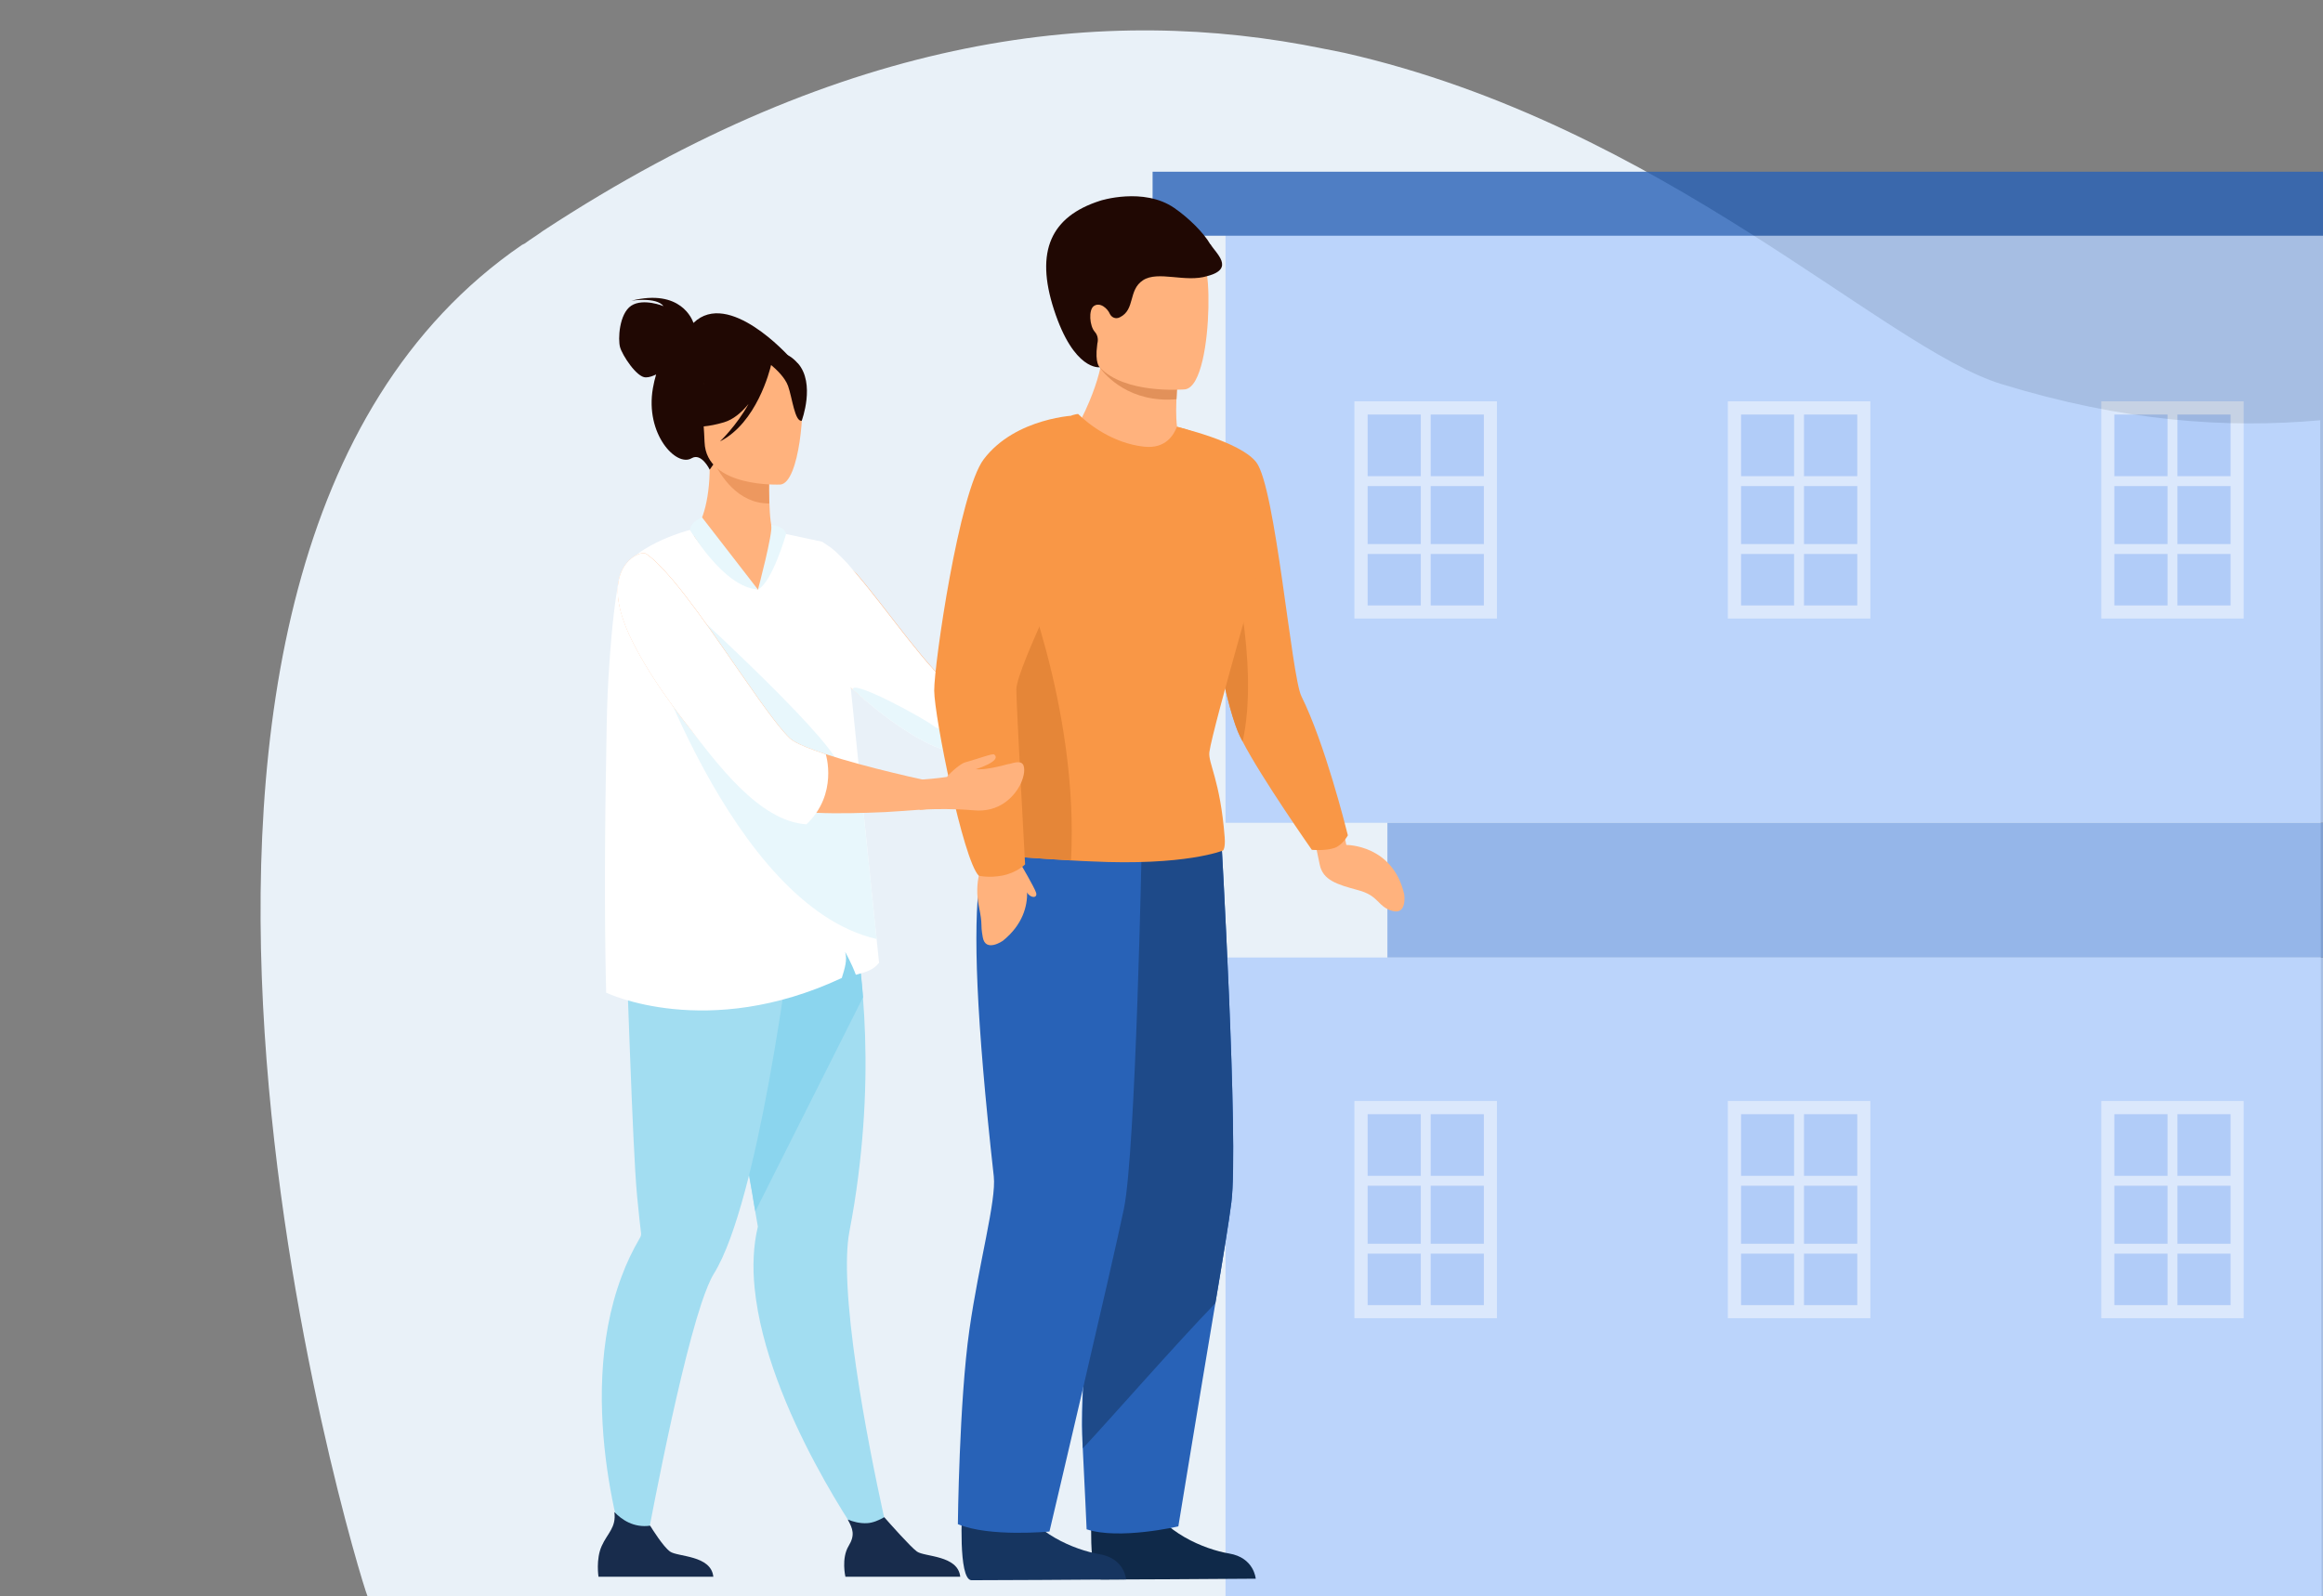 <?xml version="1.0" encoding="UTF-8"?>
<svg id="Calque_1" data-name="Calque 1" xmlns="http://www.w3.org/2000/svg" viewBox="0 0 166.9 114.7">
  <rect x="0" y="0" width="166.9" height="114.7" fill="#808080" stroke="none"/>
  <defs>
    <style>
      .cls-1 {
        fill: #fff;
      }

      .cls-2 {
        fill: #afcdfb;
      }

      .cls-3 {
        fill: #7fa8e5;
      }

      .cls-4 {
        opacity: .5;
      }

      .cls-5 {
        fill: #f99746;
      }

      .cls-6 {
        fill: #98baf4;
      }

      .cls-7 {
        fill: #e9f1f8;
      }

      .cls-8 {
        fill: #e8f7fc;
      }

      .cls-9 {
        fill: #e2915a;
      }

      .cls-10 {
        opacity: .8;
      }

      .cls-11 {
        fill: #2862b7;
      }

      .cls-12 {
        fill: #182c4c;
      }

      .cls-13 {
        fill: #0f2949;
      }

      .cls-14 {
        fill: #e58638;
      }

      .cls-15 {
        fill: #ed985f;
      }

      .cls-16 {
        fill: #a2ddf1;
      }

      .cls-17 {
        fill: #ffb27d;
      }

      .cls-18 {
        fill: #abddda;
      }

      .cls-19 {
        fill: #200803;
      }

      .cls-20 {
        fill: #163560;
      }

      .cls-21 {
        fill: #1e4a89;
      }

      .cls-22 {
        fill: #8bd5ee;
      }
    </style>
  </defs>
  <path class="cls-7" d="m166.7,30.2c-6.7.6-14.1.1-22.9-2.6-8.5-2.6-24.3-18.6-47.2-23.8-.5-.1-1-.2-1.5-.3-15.6-3.2-34.3-1.2-56.1,13.1-.4.3-.9.6-1.3.9l-.2.1C3.7,40.8,25.7,113,26.4,114.7l140.4.2-.1-84.7h0Z"/>
  <g class="cls-10">
    <rect class="cls-2" x="88.05" y="12.62" width="83.86" height="46.51"/>
    <rect class="cls-2" x="88.05" y="68.81" width="83.86" height="46.51"/>
    <rect class="cls-3" x="99.68" y="59.13" width="72.24" height="9.68"/>
    <rect class="cls-11" x="82.81" y="12.34" width="89.11" height="4.6"/>
    <g class="cls-4">
      <g>
        <rect class="cls-6" x="97.88" y="29.31" width="9.29" height="14.66"/>
        <g>
          <path class="cls-1" d="m107.55,44.45h-10.24v-15.61h10.24v15.61Zm-9.29-.94h8.35v-13.72h-8.35v13.72Z"/>
          <rect class="cls-1" x="98.15" y="34.22" width="8.58" height=".71"/>
          <rect class="cls-1" x="98.15" y="39.1" width="8.58" height=".71"/>
          <rect class="cls-1" x="95.07" y="36.26" width="14.73" height=".71" transform="translate(139.05 -65.83) rotate(90)"/>
        </g>
      </g>
      <g>
        <rect class="cls-6" x="124.71" y="29.31" width="9.29" height="14.66"/>
        <g>
          <path class="cls-1" d="m134.38,44.45h-10.24v-15.61h10.24v15.61Zm-9.29-.94h8.35v-13.72h-8.35v13.72Z"/>
          <rect class="cls-1" x="124.97" y="34.22" width="8.58" height=".71"/>
          <rect class="cls-1" x="124.97" y="39.1" width="8.58" height=".71"/>
          <rect class="cls-1" x="121.9" y="36.26" width="14.73" height=".71" transform="translate(165.87 -92.65) rotate(90)"/>
        </g>
      </g>
      <g>
        <rect class="cls-6" x="151.53" y="29.31" width="9.29" height="14.66"/>
        <g>
          <path class="cls-1" d="m161.2,44.45h-10.23v-15.61h10.23v15.61Zm-9.29-.94h8.35v-13.72h-8.35v13.72Z"/>
          <rect class="cls-1" x="151.8" y="34.22" width="8.58" height=".71"/>
          <rect class="cls-1" x="151.8" y="39.1" width="8.58" height=".71"/>
          <rect class="cls-1" x="148.72" y="36.26" width="14.73" height=".71" transform="translate(192.7 -119.48) rotate(90)"/>
        </g>
      </g>
    </g>
    <g class="cls-4">
      <g>
        <rect class="cls-6" x="97.88" y="79.6" width="9.29" height="14.66"/>
        <g>
          <path class="cls-1" d="m107.55,94.73h-10.24v-15.61h10.24v15.61Zm-9.29-.94h8.35v-13.72h-8.35v13.72Z"/>
          <rect class="cls-1" x="98.15" y="84.5" width="8.58" height=".71"/>
          <rect class="cls-1" x="98.15" y="89.38" width="8.58" height=".71"/>
          <rect class="cls-1" x="95.07" y="86.54" width="14.73" height=".71" transform="translate(189.33 -15.54) rotate(90)"/>
        </g>
      </g>
      <g>
        <rect class="cls-6" x="124.71" y="79.6" width="9.29" height="14.66"/>
        <g>
          <path class="cls-1" d="m134.38,94.73h-10.24v-15.61h10.24v15.61Zm-9.29-.94h8.35v-13.72h-8.35v13.72Z"/>
          <rect class="cls-1" x="124.97" y="84.5" width="8.58" height=".71"/>
          <rect class="cls-1" x="124.97" y="89.38" width="8.58" height=".71"/>
          <rect class="cls-1" x="121.9" y="86.54" width="14.73" height=".71" transform="translate(216.15 -42.37) rotate(90)"/>
        </g>
      </g>
      <g>
        <rect class="cls-6" x="151.53" y="79.6" width="9.29" height="14.66"/>
        <g>
          <path class="cls-1" d="m161.2,94.73h-10.23v-15.61h10.23v15.61Zm-9.29-.94h8.35v-13.72h-8.35v13.72Z"/>
          <rect class="cls-1" x="151.8" y="84.5" width="8.58" height=".71"/>
          <rect class="cls-1" x="151.8" y="89.38" width="8.58" height=".71"/>
          <rect class="cls-1" x="148.72" y="86.54" width="14.73" height=".71" transform="translate(242.98 -69.19) rotate(90)"/>
        </g>
      </g>
    </g>
  </g>
  <g>
    <path class="cls-17" d="m80.39,53.52c-.46.73-2.65-.69-2.95-.87-.02-.02-.03-.03-.03-.03l.1-1.54s2.14-.7,2.6-.45c.46.26.8,2.11.28,2.89Z"/>
    <path class="cls-17" d="m77.51,51.08l.2,1.51s-.1.03-.27.06c-.54.11-1.83.41-3.32.67-1.42.26-3.02.5-4.3.55-.74.03-1.38,0-1.82-.12-1.84-.51-5.24-2.7-7.75-5.14-.07-.06-.13-.12-.18-.18-.85-.84-1.59-1.71-2.11-2.54-.29-.46-.51-.91-.65-1.34-.25-.74-.35-1.41-.36-2.02,0-.8.16-1.48.38-2.02.03-.09.05-.17.11-.25.38-.84.86-1.29.86-1.29.2-.16,3.02,1.99,3.24,2.25,2.38,2.78,5.33,7.17,7.05,8.24.4.25,1.43.5,2.66.74h0s.05,0,.07.01c0,0,0,0,0,0,1.03.19,2.18.37,3.21.51,1.65.22,2.98.36,2.98.36Z"/>
    <path class="cls-1" d="m71.31,50.23c-.02.18-.12,1.02-.41,1.92-.23.74-.59,1.51-1.14,2.02-.56-.1-1.54-.19-1.98-.31-1.59-.44-4.2-2.23-6.5-4.3-.35-.31-.69-.64-1.03-.96-.07-.06-.13-.12-.18-.18-.85-.84-1.59-1.71-2.11-2.54l1.11-6.93v-.02s.05.03.1.07c0,0,0,0,0,0,.11.07.29.19.52.35,0,0,0,0,0,0,.25.19.51.43.79.72.01,0,.03.02.03.03.09.09.18.19.29.3.03.02.05.05.07.07.21.24.42.49.64.75,2.38,2.78,5.33,7.17,7.05,8.24.4.25,1.43.5,2.66.74h0s.06.04.07.04Z"/>
    <path class="cls-8" d="m70.9,52.15c-.23.74-.59,1.51-1.14,2.02-.56-.1-1.54-.19-1.98-.31-1.59-.44-4.2-2.23-6.5-4.3-.17-.81,5.14,2.07,5.87,2.66.56.44,2.68.13,3.75-.06Z"/>
    <path class="cls-16" d="m63.86,110.55l-1.64.61s-7.12-9.88-8-18.57c-.16-1.55-.1-3.06.23-4.44,0,0-.07-.4-.19-1.1-.06-.33-.13-.72-.2-1.18-.23-1.33-.55-3.14-.91-5.21-.84-4.76-1.92-10.84-2.77-15.31l.44-.14,4.78-1.54.99-3.14,3.56-.94s.79,1.56,1.51,8.9c.13.96.25,2.03.34,3.18.28,3.52.3,7.88-.34,12.87-.16,1.28-.37,2.6-.63,3.95-.19.99-.22,2.35-.14,3.9.36,7.1,2.97,18.15,2.97,18.15Z"/>
    <path class="cls-22" d="m62,71.68l-7.73,15.37c-.06-.33-.13-.72-.2-1.18-.23-1.33-.55-3.14-.91-5.21-.84-4.76-1.92-10.84-2.77-15.31l.44-.14,4.78-1.54.99-3.14,3.56-.94s.79,1.56,1.51,8.9c.13.96.25,2.03.34,3.18Z"/>
    <path class="cls-16" d="m58.6,61.57l-.18-1.53c-3,.8-11.01-2.23-11.01-2.23,0,0-2.9,2.55-2.52,8.67.19,2.99.53,15.68.88,19.44.13,1.36.24,2.33.29,2.72,0,0,0,0,0,0,.01.12-.03.23-.09.33-.52.89-.96,1.81-1.31,2.76-3.49,9.29.54,20.72.54,20.72l1.04-.42s2.29-12.73,4.15-18.35c.32-.95.62-1.7.9-2.15.81-1.3,1.56-3.44,2.24-5.97,1.29-4.79,2.32-11.03,3.01-15.85.1,0,2.06-8.14,2.06-8.14Z"/>
    <path class="cls-17" d="m55.51,44.16c-4.88,1.69-5.9-6.01-5.59-6.06.52-.49,1.16-2.34,1.06-5.09l.24.04,4.06.66s-.05,1.27,0,2.47c.03.93.11,1.82.31,2.02.31.03.5.06.5.06,0,0,0,0,0,0,.06.08.72,5.46-.58,5.91Z"/>
    <path class="cls-19" d="m49.82,23.2c-.07-.21-.9-2.48-4.46-1.59,0,0,1.79-.29,2.31.39,0,0-1.45-.6-2.32-.03-.87.58-.96,2.42-.8,2.98.15.56,1.2,2.19,1.85,2.17.25,0,.51-.1.74-.21-.09.3-.17.63-.23.98-.58,3.29,1.68,5.7,2.78,5.04.71-.42,1.3.82,1.3.82l5.7-8.13s-4.34-4.86-6.86-2.42Z"/>
    <path class="cls-15" d="m55.27,33.71s-.05,1.27,0,2.47c-2.26.02-3.52-2-4.05-3.12l4.06.66Z"/>
    <path class="cls-17" d="m56.07,34.82s-5.33.27-5.45-3.05c-.12-3.32-.89-5.52,2.51-5.84,3.4-.32,4.11.93,4.42,2.03.31,1.1-.09,6.7-1.47,6.86Z"/>
    <path class="cls-19" d="m57.32,26.11c-.86-.97-1.47-.73-1.81-.42-2.97-1.5-4.77.93-4.77.93-.27,2.4-1.94,3.82-1.94,3.82,0,0,.99.57,3.21-.09.68-.2,1.27-.71,1.77-1.32-.85,1.55-2.05,2.69-2.05,2.69,2.63-1.33,3.58-5.09,3.67-5.49.34.28,1,.89,1.22,1.51.3.84.48,2.57.98,2.5,0,0,1.01-2.69-.28-4.14Z"/>
    <path class="cls-12" d="m51.26,113.31h-8.26s-.2-1.26.23-2.21c.41-.92,1.06-1.33.91-2.44.52.54,1.38,1.15,2.57.98.15.24.94,1.51,1.43,1.86.54.39,2.95.25,3.11,1.81Z"/>
    <path class="cls-12" d="m69,113.31h-8.26s-.31-1.32.23-2.21c.48-.79.3-1.24-.06-1.9.37.15.86.29,1.39.26.41-.02.85-.21,1.23-.43.36.41,1.88,2.13,2.35,2.47.54.39,2.95.25,3.11,1.81Z"/>
    <path class="cls-1" d="m43.56,71.34s7.22,3.48,16.92-1.06c.22-.7.41-1.32.24-1.87.03.04.45.79.77,1.64.8-.21,1.25-.35,1.67-.86l-.18-1.71-1.13-10.97-.73-7.1-2.05-10.48-3.32-.71s-.2,3-1.3,4.15c0,0-3.04-1.31-4.87-4.29,0,0-4.7,1.2-5.13,3.64-.23,1.28-.46,2.92-.67,6-.1,1.35-.16,2.81-.19,4.32-.14,7.24-.18,13.71-.04,19.3Z"/>
    <path class="cls-8" d="m50.44,37.18s-.83.3-.86.89c0,0,2.38,4.13,4.87,4.29l-4.01-5.18Z"/>
    <path class="cls-8" d="m54.46,42.36s1.1-4.11.95-4.64c0,0,.97.09,1.07.65,0,0-.98,3.43-2.01,3.99Z"/>
    <path class="cls-8" d="m48.21,42.44c.12.19,11.21,10.17,12.07,12.54.86,2.37-2.9,1.97-3.04,1.67-.14-.3-9.03-14.21-9.03-14.21Z"/>
    <path class="cls-8" d="m46.08,44.89s6.34,20.16,16.9,22.59l-1.13-10.97-5.56-1.39-10.21-10.22Z"/>
    <path class="cls-18" d="m71.32,50.21s0,.02-.01.02c0-.01,0-.02,0-.02,0-.02,0-.02,0,0Z"/>
    <g>
      <g>
        <path class="cls-17" d="m83.15,32.67c-1.72.15-4.16-.46-5.84-1.84,1.02-1.87,1.52-3.38,1.74-4.36.01-.05.02-.1.03-.15.11-.51.14-.86.13-1.03l4.36.46s1.13.67,1.09,1.05c-.02.2-.04.39-.06.58-.04.5-.07.94-.08,1.32-.05,1.23.03,1.82.03,1.82,0,0,.33,2.01-1.41,2.16Z"/>
        <path class="cls-9" d="m84.53,28.69c-3.37.29-5.09-1.71-5.47-2.22-.05-.07-.08-.12-.08-.12.04-.01.07-.03.11-.04,1.28-.37,4.03.32,5.52,1.05-.04.5-.07.94-.08,1.32Z"/>
        <path class="cls-17" d="m78.18,24.46c.26,3.24,4.36,3.56,6.15,3.55.5,0,.82-.03.82-.03.58-.09.98-.94,1.25-2.09.53-2.26.52-5.67.22-6.57-.45-1.36-1.4-2.87-5.63-2.29-4.23.58-3.15,3.29-2.82,7.43Z"/>
        <path class="cls-19" d="m86.96,17.56c-.48-.84-1.58-1.92-2.6-2.62-2.2-1.51-5.32-.52-5.33-.51-3.52,1.13-4.67,3.61-3.31,7.81,1.44,4.44,3.29,4.15,3.29,4.15,0,0-.36-.28-.18-1.6,0-.08.02-.14.03-.19.05-.27-.02-.55-.2-.75-.38-.42-.46-1.57-.08-1.85.46-.33,1.01.19,1.16.56.14.27.43.39.72.24,1.12-.55.58-1.95,1.66-2.66,1.09-.71,3.05.19,4.62-.3,2.04-.53.59-1.66.23-2.29Z"/>
      </g>
      <path class="cls-17" d="m96.59,60.04l.14.68s3.35-.03,4.16,3.56c0,0,.22,1.49-.86,1.18-1.08-.31-.92-1.08-2.45-1.49-1.53-.41-2.53-.72-2.76-1.83l-.26-1.24,2.03-.86Z"/>
      <path class="cls-5" d="m84.56,30.69s.91,3.49,1.69,6.67c.32,1.28.61,2.52.82,3.46.21.97.33,1.62.29,1.69-.66,1.08.6,7.66,1.57,10.05.09.21.2.46.35.73,1.36,2.63,4.97,7.78,4.97,7.78,0,0,1.01.1,1.67-.15.55-.21.92-.89.92-.89-.17-.67-1.65-6.59-3.34-10-.72-1.46-1.85-15-3.24-16.81-1.16-1.51-5.7-2.54-5.7-2.54Z"/>
      <path class="cls-14" d="m87.36,42.51c-.66,1.08.6,7.66,1.57,10.05.09.21.2.46.35.73,1.25-5.69-.93-13.73-.93-13.73-.53.21-.95.65-1.28,1.26.21.97.33,1.62.29,1.69Z"/>
      <path class="cls-13" d="m78.44,108.3s-.31,5.15.66,5.21c.13,0,4.93-.02,4.93-.02l6.19-.04s-.11-1.51-1.91-1.81c-1.79-.3-4.8-1.54-5.9-3.9-1.16-2.48-3.98.56-3.98.56Z"/>
      <path class="cls-20" d="m69.13,108.35s-.31,5.15.66,5.21c.13,0,4.93-.02,4.93-.02l6.19-.04s-.11-1.51-1.91-1.81c-1.79-.3-4.8-1.54-5.9-3.9-1.16-2.48-3.98.56-3.98.56Z"/>
      <path class="cls-11" d="m78.07,95.9c-.14,2.18-.43,4.98-.31,7.5.18,3.53.31,6.5.31,6.5,2.33.78,6.59-.21,6.59-.21,0,0,1.46-8.92,2.66-16.04.54-3.19.99-5.95,1.15-7.25.54-4.21-.75-26.58-.75-26.58,0,0-6.31-3.99-8.9-1.9-2.59,2.09-4.17,4.13.15,26.88.33,1.73-.58,6.23-.9,11.11Z"/>
      <path class="cls-21" d="m78.07,95.9c-.14,2.18-.4,5.66-.27,8.18,2.17-2.33,6.45-7.24,9.52-10.43.54-3.19.99-5.95,1.15-7.25.54-4.21-.75-26.58-.75-26.58,0,0-6.31-3.99-8.9-1.9-2.59,2.09-4.17,4.13.15,26.88.33,1.73-.58,6.23-.9,11.11Z"/>
      <path class="cls-11" d="m82.04,60.3s-.43,22.4-1.29,26.56c-.86,4.16-5.35,23.2-5.35,23.2,0,0-4.32.42-6.58-.53,0,0,.09-8.81.83-13.98.69-4.84,1.94-9.26,1.75-11.01-2.56-23.01-.82-24.92,1.92-26.81,2.74-1.89,8.73,2.58,8.73,2.58Z"/>
      <path class="cls-17" d="m73.4,62.31s1.51,2.99-1.35,5.3c0,0-1.24.86-1.44-.25-.2-1.11.03-.72-.29-2.28-.31-1.55.07-3.16.96-3.87l2.12,1.08Z"/>
      <path class="cls-5" d="m71.48,61.44c1.35.12,3.21.26,5.47.39.45.03.92.05,1.4.07,6.82.34,9.52-.78,9.52-.78,0,0,.18-.15.12-.95-.32-4.12-1.2-5.33-1.1-6.12.23-1.76,4.41-16.15,4.41-16.15,0,0,.06-4.54-5-6.64-.52-.22-1.1-.44-1.74-.6-.22.59-.81,1.61-2.36,1.44-2.29-.25-4.04-1.66-4.74-2.35-.13,0-.46.1-.46.1-.17.48.09.96-.03,1.47-.4,1.79-.63,3.66-1.72,5.07-1.07,1.39-1.99,2.76-2.77,4.1-.65,1.12-1.21,2.21-1.68,3.28-4.41,9.9-.91,17.51.68,17.65Z"/>
      <path class="cls-14" d="m71.48,61.44c1.35.12,3.21.26,5.47.39.59-11.1-3.99-21.72-3.99-21.72-.17.12-.33.26-.48.4-.78.77-1.32,1.91-1.68,3.28-1.32,5.04-.14,13.2.68,17.65Z"/>
      <path class="cls-17" d="m73.32,62.07s.99,1.68,1.12,2.08c.12.4-.37.42-.65,0-.28-.42-.47-2.08-.47-2.08Z"/>
      <path class="cls-5" d="m77.38,29.84s-4.4.13-6.7,3.16c-1.77,2.33-3.57,14.76-3.56,16.63.01,1.87,2.08,12.18,3.2,13.3,0,0,.73.18,1.7-.01,1.03-.2,1.63-.8,1.63-.8,0,0-.63-11.49-.63-12.57,0-1.56,4.81-11.15,4.81-11.15,0,0,2.5-4.56-.45-8.56Z"/>
    </g>
    <g>
      <path class="cls-17" d="m67.9,56.37l.02,1.65s-.55.05-1.43.14c-.26.02-.42.03-.42.03-.71.06-1.56.11-2.48.17h-.01c-1.59.07-3.39.12-4.93.05-.14,0-.28-.02-.41-.03-.92-.07-1.73-.19-2.34-.36-.07-.02-.13-.04-.2-.07-1.69-.61-4.2-3.12-6.4-5.95-.31-.39-.6-.78-.89-1.17-1.05-1.43-1.98-2.87-2.66-4.14-.41-.76-.74-1.47-.94-2.07-.07-.21-.14-.41-.19-.6-.97-3.47,1.38-4.52,1.81-4.22.55.37,1.2,1.05,1.92,1.89,1.12,1.34,2.41,3.13,3.64,4.92.68.98,1.35,1.96,1.99,2.86.38.55.74,1.06,1.09,1.53.66.9,1.22,1.61,1.67,2.04.29.28.97.59,1.85.9.23.08.48.17.74.26,1.44.47,3.24.95,4.82,1.33.78.19,1.51.36,2.12.49.98.22,1.63.36,1.63.36Z"/>
      <path class="cls-1" d="m59.33,54.2s.91,2.86-1.39,5.04c-3.44-.23-6.45-4.41-8.65-7.24-.31-.39-.6-.78-.89-1.17-1.05-1.43-1.98-2.87-2.66-4.14-.41-.76-.74-1.47-.94-2.07-.07-.21-.14-.41-.19-.6-.97-3.47,1.38-4.52,1.81-4.22.55.37,1.2,1.05,1.92,1.89,1.12,1.34,2.41,3.13,3.64,4.92.68.98,1.35,1.96,1.99,2.86.38.55.74,1.06,1.09,1.53.66.9,1.22,1.61,1.67,2.04.29.28.97.59,1.85.9.23.08.48.17.74.26Z"/>
      <path class="cls-17" d="m72.47,54.9c-.66.18-1.71.44-2.37.38,0,0,1.91-.58,1.33-1.06-.11-.09-1.03.27-2.1.57-.44.13-1.34,1.03-1.28,1.04-.8.12-1.54.17-1.78.19-.06,0-.09,0-.09,0l-.11,2.18s.15,0,.42-.03c.68-.03,2.07-.06,3.44.06,1.91.19,2.93-1.02,3.34-1.78.25-.48.4-1.07.27-1.43-.14-.39-.66-.22-1.06-.11Z"/>
    </g>
  </g>
</svg>